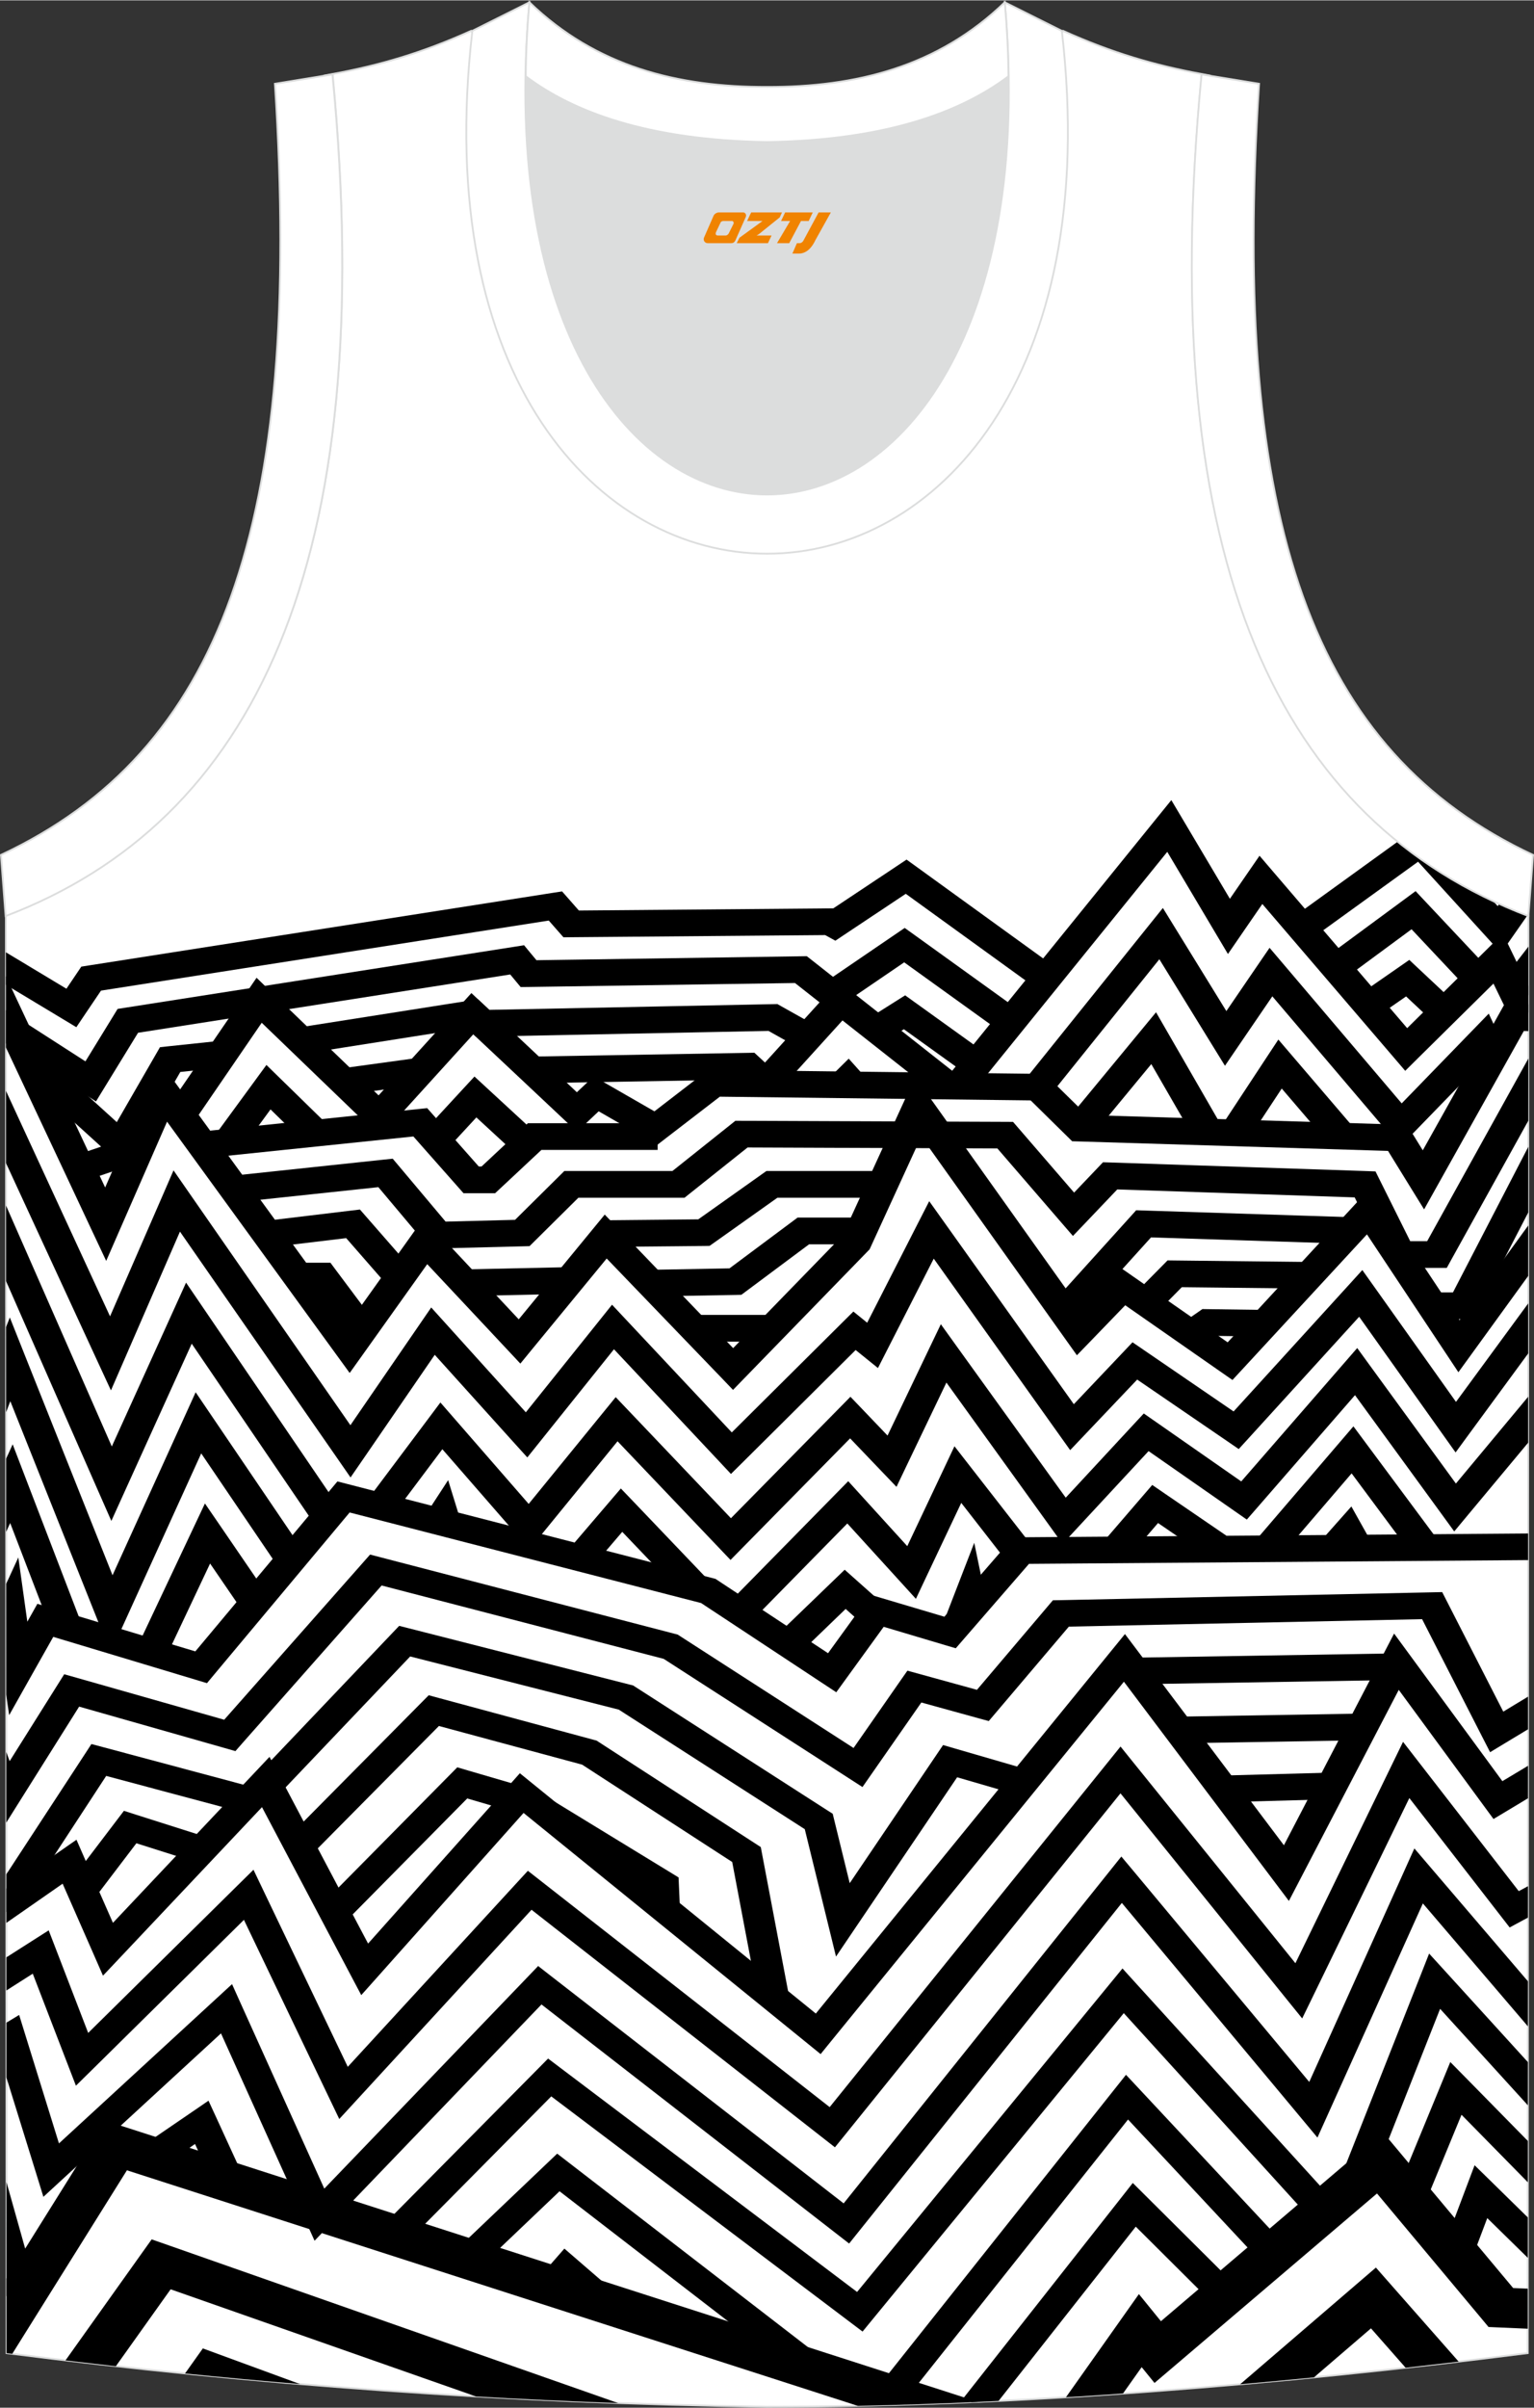 <?xml version="1.0" encoding="utf-8"?>
<!-- Generator: Adobe Illustrator 24.0.1, SVG Export Plug-In . SVG Version: 6.00 Build 0)  -->
<svg xmlns="http://www.w3.org/2000/svg" xmlns:xlink="http://www.w3.org/1999/xlink" version="1.1" id="图层_1" x="0px" y="0px" width="338.7px" height="531.5px" viewBox="0 0 339.02 531.85" enable-background="new 0 0 339.02 531.85" xml:space="preserve">
<rect x="0" y="0" width="339.02" height="531.85" fill="#333333" stroke="none"/>
<g>
	
		<path fill-rule="evenodd" clip-rule="evenodd" fill="#FFFFFF" stroke="#DCDDDD" stroke-width="0.4" stroke-miterlimit="22.926" d="   M169.51,531.65c-57.38-0.83-113.32-4.88-168.06-11.86L1.3,202.19c54.54-20.78,82.66-77.27,72.2-185.91h-0.02   c10.56-1.98,19.6-4.58,30.64-9.54c8.72,14.71,36.39,24.14,65.42,24.56c29.03-0.42,56.7-9.85,65.41-24.56   c11.06,4.96,20.09,7.56,30.65,9.54h-0.02c-10.47,108.64,17.66,165.12,72.2,185.91l-0.14,317.6   C283.33,526.72,224.21,531.65,169.51,531.65L169.51,531.65z"/>
	<g>
		<g>
			<polygon fill-rule="evenodd" clip-rule="evenodd" points="1.3,210.31 14.68,218.36 17.18,214.65 17.97,213.48 19.54,213.23      122.15,197.18 124.22,196.86 125.49,198.3 127.93,201.08 183.32,200.61 184.17,200.6 198.18,191.28 200.35,189.83 202.47,191.36      233.5,213.81 229.1,218.31 200.18,197.39 186.52,206.48 184.62,207.75 182.59,206.63 182.36,206.51 126.26,206.98 124.53,207      123.49,205.82 121.28,203.3 22.32,218.78 18.74,224.08 16.87,226.86 13.82,225.02 1.31,217.49    "/>
			<polygon fill-rule="evenodd" clip-rule="evenodd" points="208.87,238.42 255.6,180.72 258.87,176.69 261.47,181.07      271.81,198.49 275.72,192.81 278.36,188.98 281.43,192.57 310.99,227.07 328.51,209.76 332.14,206.17 334.27,210.56      337.77,217.79 337.77,223.6 333.84,225 330.06,217.22 313.36,233.72 310.56,236.5 308.01,233.52 278.98,199.64 274.54,206.09      271.38,210.69 268.55,205.93 257.97,188.12 214.51,241.79    "/>
			<path fill-rule="evenodd" clip-rule="evenodd" d="M285.6,202.71l23.37-16.89c6.35,5.13,13.3,9.44,20.83,12.98l1.2,1.31l0.41-0.58     c2.02,0.91,4.08,1.78,6.19,2.58l-3.28,4.69l-2.57,3.67l-3.07-3.37l-15.28-16.8L290,207.21L285.6,202.71z"/>
			<polygon fill-rule="evenodd" clip-rule="evenodd" points="1.31,223.1 18.88,234.41 25.22,224.08 25.99,222.82 27.65,222.56      113.69,209.09 115.82,208.75 117.08,210.28 118.56,212.06 176.95,211.19 178.3,211.17 179.31,211.96 186.25,217.43      212.28,237.94 207.67,242.28 181.63,221.77 175.7,217.1 116.87,217.97 115.07,217.99 114.02,216.73 112.76,215.21 30.51,228.09      23.08,240.21 21.21,243.26 17.99,241.19 1.31,230.46    "/>
			<polygon fill-rule="evenodd" clip-rule="evenodd" points="221.2,227.91 199.83,212.53 186.07,221.91 181.81,217.29      197.75,206.42 199.94,204.93 202.09,206.47 225.6,223.39    "/>
			<polygon fill-rule="evenodd" clip-rule="evenodd" points="1.31,215.6 2.29,217.7 10.62,235.42 11.53,237.36 20.82,257.12      23.24,262.27 32.94,240.08 35.38,234.5 39.06,239.56 42.81,244.71 77.23,292.05 91.12,272.57 93.66,269 96.71,272.26      114.64,291.4 131.06,271.41 133.65,268.26 136.51,271.23 156.39,291.9 162.03,297.76 186.21,272.89 199.74,243.37 202.26,237.87      205.86,242.91 238.85,289.25 245.58,282.29 247.74,280.06 250.37,281.89 271.32,296.48 299.88,265.56 303.03,262.15      305.54,265.94 322.57,291.59 337.75,270.66 337.74,281.81 325.35,298.9 322.31,303.09 319.46,298.79 302.1,272.63 274.53,302.48      272.38,304.8 269.69,302.93 248.68,288.29 241.06,296.18 238,299.34 235.5,295.83 203.6,251.03 192.39,275.49 192.18,275.94      191.82,276.31 164.65,304.26 162,306.99 159.38,304.25 151.11,295.66 134.08,277.96 117.62,297.98 115,301.18 112.15,298.13      94.42,279.21 80.18,299.19 77.28,303.25 74.34,299.21 36.99,247.83 36.92,247.73 26.56,271.42 23.47,278.49 20.17,271.48      14.46,259.31 5.17,239.55 4.26,237.61 1.31,231.34    "/>
			<polygon fill-rule="evenodd" clip-rule="evenodd" points="37.45,244.05 54.32,219.42 56.7,215.94 59.82,218.95 83.67,241.92      101.7,222.06 104.18,219.32 106.92,221.89 120.13,234.31 127.49,241.23 129.22,239.6 131.21,237.72 133.66,239.14 144.63,245.45      155.52,237.06 156.52,236.29 157.84,236.31 227.58,237.14 253.79,204.51 257,200.52 259.64,204.81 271.03,223.3 277.93,213.19      280.58,209.32 283.65,212.93 309.78,243.69 325.34,227.65 329.02,223.86 331.15,228.45 332.7,231.77 329.07,233.02      312.23,250.36 309.43,253.26 306.84,250.21 281.19,220.04 273.83,230.82 270.72,235.38 267.84,230.71 256.22,211.85      232.17,241.78 231.14,243.07 229.32,243.05 159.09,242.21 147.21,251.35 145.23,252.88 143.03,251.61 132.31,245.44      130.04,247.58 127.52,249.96 124.98,247.58 115.09,238.28 104.6,228.43 86.54,248.32 84.02,251.1 81.29,248.47 57.84,225.88      43.36,247.03    "/>
			<polygon fill-rule="evenodd" clip-rule="evenodd" points="9.95,233.44 25.81,247.83 34.53,232.71 35.35,231.28 37.18,231.08      48.72,229.86 49.55,235.72 39.85,236.75 29.78,254.22 27.59,258.01 24.22,254.95 4.99,237.5    "/>
			<polygon fill-rule="evenodd" clip-rule="evenodd" points="65.92,226.94 103.78,220.98 105.63,220.68 106.92,221.89      108.13,223.03 170.76,221.77 171.81,221.75 172.69,222.25 180.22,226.47 176.49,231.41 169.84,227.68 106.73,228.94      105.19,228.97 104.14,227.99 103.15,227.06 67.15,232.73    "/>
			<polygon fill-rule="evenodd" clip-rule="evenodd" points="75.38,235.97 92.35,233.64 93.42,239.46 76.45,241.78    "/>
			<polygon fill-rule="evenodd" clip-rule="evenodd" points="31.94,256.33 18.28,260.96 15.78,255.47 29.45,250.84    "/>
			<polygon fill-rule="evenodd" clip-rule="evenodd" points="44.29,249.94 92.48,244.94 94.41,244.74 95.61,246.1 98.74,249.64      105.81,257.63 106.43,257.63 115.64,249.02 116.67,248.07 118.17,248.07 145.34,248.07 145.34,253.97 119.66,253.97      110.45,262.58 109.42,263.54 107.93,263.54 104.13,263.54 102.44,263.54 101.4,262.36 93.3,253.2 91.36,251 45.1,255.8    "/>
			<polygon fill-rule="evenodd" clip-rule="evenodd" points="113.86,254.7 105.28,246.79 99,253.59 93.63,249.92 102.38,240.44      104.86,237.76 107.58,240.27 118.88,250.69    "/>
			<polygon fill-rule="evenodd" clip-rule="evenodd" points="47.54,250.7 56.44,238.54 58.88,235.2 61.91,238.16 72.31,248.32      67.15,252.22 59.79,245.02 53.34,253.84    "/>
			<polygon fill-rule="evenodd" clip-rule="evenodd" points="167,241.4 166.58,241.02 163.79,238.44 117.68,239.24 117.54,233.35      165.18,232.53 166.72,232.5 167.76,233.46 171.6,237 172.02,237.38    "/>
			<polygon fill-rule="evenodd" clip-rule="evenodd" points="188.47,222.85 172,241.01 166.6,237.39 183.07,219.23    "/>
			<polygon fill-rule="evenodd" clip-rule="evenodd" points="191.8,225.02 197.87,221.19 200.04,219.82 202.1,221.3 218.02,232.74      213.62,237.27 199.76,227.31 195.86,229.77    "/>
			<polygon fill-rule="evenodd" clip-rule="evenodd" points="231.93,238.17 240.16,246.26 308.99,248.37 310.97,248.43      311.9,249.94 314.44,254.06 331.56,223.45 332.52,221.73 334.71,221.77 337.77,221.83 337.77,227.72 336.77,227.7 317.67,261.85      314.73,267.11 311.55,261.96 306.76,254.19 238.43,252.1 236.95,252.06 235.98,251.1 226.78,242.05    "/>
			<polygon fill-rule="evenodd" clip-rule="evenodd" points="300.28,219.75 308.96,213.73 311.46,211.99 313.63,214.03      321.64,221.54 316.59,225.54 310.75,220.06 304.58,224.34    "/>
			<polygon fill-rule="evenodd" clip-rule="evenodd" points="292.81,211.57 310.18,198.77 312.85,196.8 315.07,199.16      329.29,214.28 323.95,217.97 311.96,205.22 297.27,216.05    "/>
			<polygon fill-rule="evenodd" clip-rule="evenodd" points="331.62,217.02 337.78,209.06 337.77,219.71 337.33,220.27    "/>
			<polygon fill-rule="evenodd" clip-rule="evenodd" points="235.76,247.45 252.17,227.58 255.49,223.56 258.04,227.98 270,248.72      263.86,251.33 254.44,235.01 241.34,250.87    "/>
			<polygon fill-rule="evenodd" clip-rule="evenodd" points="269.9,248.76 279.91,233.55 282.52,229.59 285.66,233.26      299.29,249.19 293.76,252.67 283.27,240.41 275.86,251.66    "/>
			<polygon fill-rule="evenodd" clip-rule="evenodd" points="1.32,240.93 3.25,245.11 24.32,290.74 35.86,264.23 38.35,258.49      42,263.75 77.44,314.79 92.74,292.51 95.3,288.78 98.4,292.21 116.21,311.94 132.66,291.42 135.26,288.17 138.15,291.25      161.73,316.38 186.26,292 188.6,289.68 191.2,291.78 191.65,292.15 202.72,270.46 205.36,265.3 208.79,270.11 237.32,310.15      248.15,298.73 250.29,296.47 252.94,298.28 272.63,311.75 298.04,283.86 301.08,280.51 303.66,284.14 321.78,309.64      337.74,287.88 337.74,298.93 324.63,316.79 321.69,320.81 318.81,316.76 300.38,290.83 275.9,317.72 273.76,320.06      271.07,318.21 251.32,304.71 239.57,317.08 236.51,320.3 233.99,316.76 206.36,277.99 195.98,298.33 194.03,302.16 190.49,299.3      189.1,298.18 164.23,322.9 161.54,325.56 158.97,322.81 135.69,298.01 119.19,318.6 116.54,321.91 113.66,318.73 96.08,299.24      80.41,322.06 77.47,326.33 74.52,322.07 39.77,272.02 27.63,299.95 24.52,307.1 21.24,300.01 1.33,256.89    "/>
			<polygon fill-rule="evenodd" clip-rule="evenodd" points="183.68,237.66 184.82,236.53 187.57,233.81 190.12,236.66      191.16,237.82 188.73,239.43 190,240.38 188.86,241.52 187.32,240.37 185.74,241.42 184.7,240.26 186,239.39    "/>
			<polygon fill-rule="evenodd" clip-rule="evenodd" points="51.2,259.69 84.79,256.12 86.79,255.91 87.98,257.32 98.48,269.81      113.83,269.42 123.68,259.66 124.72,258.63 126.27,258.63 148.61,258.63 161.54,248.32 162.53,247.53 163.89,247.54      222.17,247.77 223.89,247.78 224.91,248.96 237.38,263.4 242.69,257.83 243.76,256.7 245.46,256.75 301.81,258.64 303.99,258.72      304.84,260.43 311.66,274.13 315.41,274.13 337.77,233.78 337.76,247.52 320.67,278.35 319.74,280.04 317.57,280.04      309.41,280.04 307.15,280.04 306.25,278.24 299.39,264.46 246.92,262.7 239.91,270.06 237.12,272.98 234.5,269.95 220.43,253.65      165.22,253.43 152.28,263.74 151.28,264.54 149.95,264.54 127.82,264.54 118.02,274.25 117.03,275.23 115.52,275.27      96.85,275.74 95.04,275.78 93.98,274.53 83.62,262.2 52.04,265.56    "/>
			<polygon fill-rule="evenodd" clip-rule="evenodd" points="58.56,269.66 77.56,267.38 79.55,267.14 80.77,268.54 91.08,280.34      85.6,283.87 76.51,273.46 59.5,275.5    "/>
			<polygon fill-rule="evenodd" clip-rule="evenodd" points="102.59,280.37 125.81,279.87 125.97,285.76 102.75,286.26    "/>
			<polygon fill-rule="evenodd" clip-rule="evenodd" points="133.84,269.51 154.32,269.31 168.42,259.31 169.38,258.63      170.59,258.63 195.36,258.63 195.36,264.54 171.8,264.54 157.74,274.52 156.82,275.17 155.6,275.19 133.89,275.4    "/>
			<polygon fill-rule="evenodd" clip-rule="evenodd" points="143.7,280.46 161.22,280.14 175.29,269.65 176.27,268.92      177.53,268.92 191.1,268.92 191.1,274.83 178.8,274.83 164.77,285.29 163.84,285.98 162.6,286.01 143.83,286.34    "/>
			<polygon fill-rule="evenodd" clip-rule="evenodd" points="232.47,287.92 250.03,268.49 251.1,267.3 252.86,267.36 298.63,268.84      298.39,274.72 254.38,273.3 237.89,291.54    "/>
			<polygon fill-rule="evenodd" clip-rule="evenodd" points="250.69,285.82 256.99,279.44 258.03,278.38 259.65,278.4      289.41,278.73 289.33,284.61 261.18,284.3 255.92,289.63    "/>
			<polygon fill-rule="evenodd" clip-rule="evenodd" points="261.1,292.35 264.78,289.8 265.74,289.13 266.98,289.15 279.23,289.32      279.12,295.21 268.12,295.05 265.39,296.94    "/>
			<polygon fill-rule="evenodd" clip-rule="evenodd" points="316.51,285.45 321.11,285.45 337.76,253.28 337.75,267.78      326.46,289.6 325.55,291.35 323.33,291.35 316.51,291.35    "/>
			<polygon fill-rule="evenodd" clip-rule="evenodd" points="1.33,266.26 4.42,273.29 24.71,319.49 38.55,288.96 41.12,283.29      44.7,288.55 75.37,333.62 69.47,336.6 42.37,296.78 27.85,328.79 24.61,335.94 21.45,328.76 1.34,282.96    "/>
			<polygon fill-rule="evenodd" clip-rule="evenodd" points="1.34,293.12 2.17,290.98 5.47,299.28 24.87,347.94 40.66,313.19      43.24,307.51 46.82,312.79 67.26,342.93 61.33,345.88 44.47,321.02 27.85,357.58 24.44,365.08 21.41,357.47 2.28,309.49      1.35,311.91    "/>
			<polygon fill-rule="evenodd" clip-rule="evenodd" points="1.36,322.18 2.8,319.01 5.78,326.78 18.05,358.73 11.53,360.57      2.25,336.4 1.36,338.34    "/>
			<polygon fill-rule="evenodd" clip-rule="evenodd" points="1.37,349.82 4.05,344 5.67,355.57 6.04,358.2 6.93,356.62 8.26,354.25      11.14,355.12 34.28,362.09 43.17,364.76 73.14,328.92 74.57,327.21 76.9,327.81 157.51,348.58 158.11,348.73 158.61,349.06      183,365.16 190.92,354.23 192.36,352.24 194.94,353.01 208.71,357.1 222.92,340.73 223.93,339.56 225.64,339.55 337.72,338.71      337.72,344.59 227.41,345.42 212.72,362.35 211.23,364.07 208.86,363.37 195.3,359.33 186.82,371.03 184.82,373.79      181.83,371.82 154.95,354.08 77.27,334.07 47.23,369.99 45.74,371.78 43.33,371.05 32.03,367.65 11.77,361.55 7.11,369.81      2.02,378.86 1.38,374.3    "/>
			<polygon fill-rule="evenodd" clip-rule="evenodd" points="30.49,363.44 42.68,337.61 45.29,332.08 48.82,337.23 59.3,352.55      53.4,355.53 46.43,345.35 36.85,365.65    "/>
			<polygon fill-rule="evenodd" clip-rule="evenodd" points="81.29,331.17 94.66,313.34 97.33,309.77 100.28,313.16 116.84,332.18      133.47,311.78 136.07,308.59 138.93,311.59 161.54,335.34 185.3,311.2 187.95,308.51 190.56,311.23 196.15,317.08 205.38,297.8      207.93,292.48 211.45,297.38 235.53,330.8 250.62,314.52 252.78,312.2 255.47,314.07 274.32,327.21 296.96,301.18 299.95,297.74      302.6,301.39 321.76,327.68 337.73,308.5 337.73,318.65 324.36,334.69 321.39,338.26 318.68,334.53 299.46,308.15 277.69,333.19      275.55,335.64 272.78,333.71 253.84,320.51 237.86,337.74 234.83,341.01 232.27,337.45 209.16,305.37 200.3,323.86      198.13,328.41 194.49,324.61 187.88,317.7 164.11,341.85 161.45,344.56 158.84,341.82 136.48,318.34 119.73,338.88      117.02,342.21 114.19,338.96 97.76,320.09 87.06,334.36    "/>
			<polygon fill-rule="evenodd" clip-rule="evenodd" points="94.02,334.63 94.91,333.27 99.04,326.93 101.21,333.96 101.75,335.69      100.51,335.97 100.89,336.16 100.01,337.52 97.98,336.54 95.12,337.19 94.59,335.46 95.38,335.29    "/>
			<polygon fill-rule="evenodd" clip-rule="evenodd" points="125.55,342.4 134.6,331.82 137.21,328.77 140.01,331.69 156.37,348.82      151.09,352.56 137.52,338.35 131.08,345.88    "/>
			<polygon fill-rule="evenodd" clip-rule="evenodd" points="161.05,354.04 184.74,329.93 187.46,327.16 190.06,330.02      200.51,341.51 208.51,324.59 210.94,319.44 214.53,324.05 228.04,341.4 222.35,344.68 212.44,331.95 204.64,348.44      202.42,353.15 198.77,349.14 187.26,336.5 166.29,357.85    "/>
			<polygon fill-rule="evenodd" clip-rule="evenodd" points="243.81,340.58 252.54,330.44 254.65,327.99 257.42,329.89      271.99,339.85 267.72,344.47 255.93,336.4 249.31,344.09    "/>
			<polygon fill-rule="evenodd" clip-rule="evenodd" points="277.42,340.33 296.16,318.48 299.11,315.04 301.8,318.66      317.83,340.24 312.06,343.4 298.71,325.43 282.92,343.84    "/>
			<polygon fill-rule="evenodd" clip-rule="evenodd" points="292.73,339.42 295.27,336.56 298.66,332.74 301.08,337.07      302.68,339.92 299.87,341.09 298.17,342.99 297.05,342.26 296.5,342.49 295.98,341.55    "/>
			<polygon fill-rule="evenodd" clip-rule="evenodd" points="171.98,360.89 184.22,349.09 186.68,346.72 189.25,349.01      195.67,354.72 190.73,358.8 186.89,355.38 177.1,364.82    "/>
			<polygon fill-rule="evenodd" clip-rule="evenodd" points="209.03,357.01 211.05,351.78 215.31,340.77 217.68,352.2      218.16,354.53 217.14,354.69 215.52,358.85    "/>
			<rect x="153.36" y="290.42" fill-rule="evenodd" clip-rule="evenodd" width="17.42" height="5.91"/>
			<polygon fill-rule="evenodd" clip-rule="evenodd" points="66.75,278.9 71.16,278.9 73.03,278.9 74.04,280.26 82.1,291.04      76.33,294.23 69.29,284.81 66.75,284.81    "/>
			<polygon fill-rule="evenodd" clip-rule="evenodd" points="1.39,386.98 2.13,389.01 12.82,371.99 14.19,369.81 16.92,370.58      49.55,379.86 80.34,345.01 81.79,343.37 84.06,343.96 149.21,360.9 149.76,361.04 150.27,361.37 188.64,386.1 199.14,371.02      200.54,369.02 203.13,369.73 215.91,373.25 231.69,354.65 232.69,353.47 234.37,353.44 316.43,351.71 318.73,351.66      319.65,353.46 332.23,378.07 337.7,374.76 337.7,381.97 332.74,384.96 329.32,387.03 327.63,383.74 314.29,357.64 236.22,359.29      219.98,378.43 218.52,380.15 216.17,379.51 203.62,376.05 192.56,391.93 190.61,394.73 187.57,392.77 146.68,366.41 84.34,350.2      53.51,385.1 52.03,386.79 49.72,386.13 17.49,376.96 4.29,397.96 1.39,402.58    "/>
			<polygon fill-rule="evenodd" clip-rule="evenodd" points="1.4,417.17 13.21,408.94 16.9,406.37 18.57,410.19 24.96,424.73      56.07,391.76 59.56,388.06 61.85,392.4 81.35,429.31 112.58,394.28 114.89,391.68 117.65,393.92 180.3,444.77 245.7,364.51      248.62,360.93 251.38,364.59 253.71,367.69 283.75,407.59 305.49,365.84 308.1,360.82 311.51,365.47 332.03,393.43 337.7,390.03      337.69,397.21 333.01,400.03 330.07,401.79 328.15,399.18 309.13,373.26 287.43,414.94 284.85,419.89 281.43,415.35      248.39,371.46 183.63,450.93 181.36,453.73 178.48,451.39 115.71,400.45 83.32,436.8 79.84,440.7 77.47,436.22 57.9,399.17      26.52,432.42 22.76,436.4 20.66,431.6 13.84,416.08 1.4,424.74    "/>
			<polygon fill-rule="evenodd" clip-rule="evenodd" points="250.63,366.15 307.98,365.21 308.09,371.09 250.73,372.03    "/>
			<polygon fill-rule="evenodd" clip-rule="evenodd" points="260.44,379.18 301.06,378.5 301.17,384.39 260.55,385.07    "/>
			<polygon fill-rule="evenodd" clip-rule="evenodd" points="270.19,392.19 294.22,391.54 294.44,397.42 270.4,398.08    "/>
			<polygon fill-rule="evenodd" clip-rule="evenodd" points="225.01,396.49 211.53,392.57 189.24,425.55 184.76,432.18      182.92,424.67 177.86,404.04 136.76,377.63 90.65,365.88 61.77,396.22 56.46,392.48 86.78,360.63 88.22,359.12 90.4,359.67      139.3,372.13 139.91,372.28 140.39,372.59 182.99,399.97 184.03,400.63 184.3,401.73 187.79,415.97 207.01,387.54 208.42,385.45      211.06,386.22 227.19,390.9    "/>
			<polygon fill-rule="evenodd" clip-rule="evenodd" points="53.96,400.42 23.47,392.27 3.27,423.18 1.4,422.29 1.4,414      18.85,387.31 20.2,385.23 22.84,385.93 55.97,394.79    "/>
			<polygon fill-rule="evenodd" clip-rule="evenodd" points="15.27,415.92 25.89,401.95 27.39,399.98 29.94,400.8 45.77,405.83      43.41,411.36 30.14,407.15 21.01,419.15    "/>
			<polygon fill-rule="evenodd" clip-rule="evenodd" points="63.61,405.89 93.27,375.94 94.75,374.45 96.89,375.03 131.26,384.31      131.83,384.46 132.31,384.77 167.05,407.29 168.14,408 168.36,409.18 174.35,440.77 167.58,441.72 161.82,411.29 128.65,389.78      97,381.24 68.82,409.7    "/>
			<polygon fill-rule="evenodd" clip-rule="evenodd" points="71.31,420.48 99.54,391.91 101.06,390.37 103.26,391.02 115.28,394.53      113.08,400.12 103.26,397.25 76.54,424.29    "/>
			<polygon fill-rule="evenodd" clip-rule="evenodd" points="143.43,421.78 143.25,417.82 118.59,402.75 122.56,397.95      148.6,413.86 149.97,414.7 150.03,416.16 150.27,421.57    "/>
			<polygon fill-rule="evenodd" clip-rule="evenodd" points="1.41,432.35 6.96,428.81 10.76,426.39 12.25,430.25 19.49,449.05      52.37,416.6 56.02,413 58.13,417.42 76.86,456.54 114.38,415.71 116.66,413.23 119.37,415.35 183.36,465.44 244.82,389.28      247.64,385.78 250.45,389.27 286.29,433.65 307.61,389.82 310.08,384.74 313.62,389.31 335.65,417.73 337.69,416.64      337.68,423.58 336.46,424.23 333.64,425.75 331.8,423.38 311.47,397.16 290.21,440.88 287.79,445.85 284.22,441.44      247.63,396.12 186.76,471.56 184.52,474.32 181.63,472.06 117.47,421.84 78.6,464.13 74.98,468.07 72.75,463.42 53.91,424.07      20.73,456.82 16.78,460.71 14.89,455.81 7.24,435.96 1.41,439.67    "/>
			<polygon fill-rule="evenodd" clip-rule="evenodd" points="1.42,446.78 4.23,445.08 5.5,449.18 13.03,473.46 47.55,441.7      51.28,438.27 53.25,442.65 71.67,483.45 116.66,436.64 118.93,434.27 121.59,436.34 186.45,486.71 245.06,413.53 247.82,410.08      250.67,413.48 289.35,459.88 310.33,413.3 312.58,408.29 316.28,412.62 337.68,437.65 337.67,447.6 336.8,446.58 314.46,420.44      293.45,467.09 291.16,472.17 287.47,467.74 247.93,420.33 189.87,492.82 187.66,495.58 184.76,493.33 119.67,442.76      73.24,491.09 69.52,494.96 67.4,490.27 48.84,449.15 13.82,481.37 9.59,485.26 8,480.11 1.42,458.9    "/>
			<polygon fill-rule="evenodd" clip-rule="evenodd" points="1.43,482 8.43,506.9 1.77,508.28 1.44,507.11    "/>
			<polygon fill-rule="evenodd" clip-rule="evenodd" points="30.03,474.99 42.46,466.5 46.08,464.02 47.79,467.73 54.81,483.04      48.43,485.19 43.1,473.59 34.3,479.61    "/>
			<polygon fill-rule="evenodd" clip-rule="evenodd" points="81.8,494.44 118.88,456.99 121.13,454.71 123.73,456.68 189.42,506.28      245.41,438.05 248.07,434.81 250.91,437.94 295.63,487.1 290.23,490.73 248.36,444.68 192.83,512.35 190.63,515.03      187.77,512.87 121.83,463.07 87,498.25    "/>
			<polygon fill-rule="evenodd" clip-rule="evenodd" points="297.32,478.42 313.81,436.68 315.84,431.52 319.75,435.81      337.67,455.5 337.66,465.04 318.27,443.73 303.82,480.32    "/>
			<polygon fill-rule="evenodd" clip-rule="evenodd" points="308.55,484.52 318.53,460.32 320.52,455.48 324.38,459.4      337.66,472.92 337.66,482.05 323,467.13 315.02,486.49    "/>
			<polygon fill-rule="evenodd" clip-rule="evenodd" points="318.46,497.97 324.03,483.21 325.89,478.28 329.87,482.18      337.65,489.81 337.65,498.74 328.69,489.96 324.98,499.79    "/>
			<polygon fill-rule="evenodd" clip-rule="evenodd" points="98.53,499.16 120.85,477.9 123.14,475.72 125.68,477.68 182.85,521.78      178.29,526.17 123.66,484.03 103.63,503.11    "/>
			<polygon fill-rule="evenodd" clip-rule="evenodd" points="117.84,504.59 122.35,499.42 124.73,496.7 127.52,499.11      139.53,509.49 134.67,513.65 125.45,505.67 123.32,508.12    "/>
			<polygon fill-rule="evenodd" clip-rule="evenodd" points="194.98,526.09 246.24,461.58 248.85,458.3 251.75,461.4 284.45,496.4      279.12,500.1 249.3,468.18 200.64,529.41    "/>
			<path fill-rule="evenodd" clip-rule="evenodd" d="M212.99,529.64l34.86-44.26l2.5-3.18l2.92,2.9l20.66,20.56l-5.18,3.85     l-17.74-17.66l-30.32,38.5c-2,0.1-4,0.19-6,0.28L212.99,529.64z"/>
		</g>
		<path fill-rule="evenodd" clip-rule="evenodd" d="M1.44,503.3l19.67-31.48l2.12-3.39l4.2,1.35l188.72,60.79    c-8.91,0.4-17.77,0.69-26.55,0.88L28.05,479.4L5.03,516.23l-2.32,3.72l-1.26-0.16L1.44,503.3L1.44,503.3z M235.58,529.54    l12.04-17.02l4.08-5.77l4.51,5.55l0.36,0.44l44.77-38.13l4.28-3.64l3.51,4.2l25.28,30.24l3.23,0.14v8.85l-6.21-0.27l-2.46-0.11    l-1.44-1.73l-23.21-27.77l-44.83,38.17l-4.34,3.69l-2.84-3.49l-4.12,5.82C243.99,529.01,239.78,529.29,235.58,529.54z"/>
		<path fill-rule="evenodd" clip-rule="evenodd" d="M14.47,521.4l16.76-23.53l2.29-3.21l4.03,1.41l99.07,34.76    c-10.52-0.38-21-0.87-31.42-1.46l-67.49-23.68l-12.11,17C21.89,522.26,18.18,521.84,14.47,521.4L14.47,521.4z M274.08,526.67    l25.83-22.2l4.17-3.58l3.56,4.05l14.73,16.73c-3.89,0.46-7.8,0.91-11.72,1.35l-7.66-8.7l-12.6,10.83    C284.98,525.68,279.54,526.19,274.08,526.67z"/>
		<path fill-rule="evenodd" clip-rule="evenodd" d="M40.89,524.29l1.62-2.28l2.32-3.26l4.08,1.5l17.4,6.38    C57.81,525.92,49.33,525.14,40.89,524.29z"/>
	</g>
	
		<path fill-rule="evenodd" clip-rule="evenodd" fill="#FFFFFF" stroke="#DCDDDD" stroke-width="0.4" stroke-miterlimit="22.926" d="   M337.78,202.31c-54.56-20.79-82.7-77.29-72.23-185.95l12.71,2.07c-6.3,97.72,12.02,147.61,60.55,170.37L337.78,202.31z"/>
	
		<path fill-rule="evenodd" clip-rule="evenodd" fill="#FFFFFF" stroke="#DCDDDD" stroke-width="0.4" stroke-miterlimit="22.926" d="   M1.24,202.31c54.56-20.79,82.7-77.29,72.23-185.95l-12.71,2.07c6.3,97.72-12.02,147.61-60.55,170.37L1.24,202.31z"/>
	<path fill-rule="evenodd" clip-rule="evenodd" fill="#DCDDDD" d="M169.52,31.31c26.45-0.42,42.92-6.7,53.29-14.5   c0.02-0.06,0.03-0.12,0.05-0.18c1.15,124.08-107.81,124.08-106.67,0c0.02,0.06,0.03,0.12,0.05,0.18   C126.6,24.61,143.07,30.89,169.52,31.31L169.52,31.31z"/>
	<path fill="none" stroke="#DCDDDD" stroke-width="0.4" stroke-miterlimit="22.926" d="M169.52,31.31   c26.45-0.42,42.92-6.7,53.29-14.5c0.02-0.06,0.03-0.12,0.05-0.18c1.15,124.08-107.81,124.08-106.67,0   c0.02,0.06,0.03,0.12,0.05,0.18C126.59,24.6,143.06,30.89,169.52,31.31L169.52,31.31z"/>
	
		<path fill-rule="evenodd" clip-rule="evenodd" fill="#FFFFFF" stroke="#DCDDDD" stroke-width="0.4" stroke-miterlimit="22.926" d="   M117,0.43c-12.97,144.99,118.02,144.99,105.05,0l12.62,6.31c17.79,154.01-148.07,154.01-130.28,0L117,0.43z"/>
	
		<path fill-rule="evenodd" clip-rule="evenodd" fill="#FFFFFF" stroke="#DCDDDD" stroke-width="0.4" stroke-miterlimit="22.926" d="   M117,0.43c14.82,14.3,32.92,18.75,52.53,18.7c19.6,0.05,37.71-4.4,52.53-18.7c0.5,5.62,0.77,11.02,0.82,16.19   c-0.02,0.06-0.03,0.13-0.05,0.19c-10.37,7.79-26.84,14.08-53.29,14.5c-26.45-0.42-42.92-6.7-53.29-14.5   c-0.02-0.06-0.03-0.13-0.05-0.19C116.23,11.44,116.5,6.05,117,0.43L117,0.43z"/>
	
</g>
<g>
	<path fill="#F08300" d="M180.92,46.85l-3.4,6.3c-0.2,0.3-0.5,0.5-0.8,0.5h-0.6l-1,2.3h1.2c2,0.1,3.2-1.5,3.9-3L183.62,46.85h-2.5L180.92,46.85z"/>
	<polygon fill="#F08300" points="173.72,46.85 ,179.62,46.85 ,178.72,48.75 ,177.02,48.75 ,174.42,53.65 ,171.72,53.65 ,174.62,48.75 ,172.62,48.75 ,173.52,46.85"/>
	<polygon fill="#F08300" points="167.72,51.95 ,167.22,51.95 ,167.72,51.65 ,172.32,47.95 ,172.82,46.85 ,166.02,46.85 ,165.72,47.45 ,165.12,48.75 ,167.92,48.75 ,168.52,48.75 ,163.42,52.45    ,162.82,53.65 ,169.42,53.65 ,169.72,53.65 ,170.52,51.95"/>
	<path fill="#F08300" d="M164.22,46.85H158.92C158.42,46.85,157.92,47.15,157.72,47.55L155.62,52.35C155.32,52.95,155.72,53.65,156.42,53.65h5.2c0.4,0,0.7-0.2,0.9-0.6L164.82,47.85C165.02,47.35,164.72,46.85,164.22,46.85z M162.12,49.35L161.02,51.55C160.82,51.85,160.52,51.95,160.42,51.95l-1.8,0C158.42,51.95,158.02,51.85,158.22,51.25l1-2.1c0.1-0.3,0.4-0.4,0.7-0.4h1.9   C162.02,48.75,162.22,49.05,162.12,49.35z"/>
</g>
</svg>
